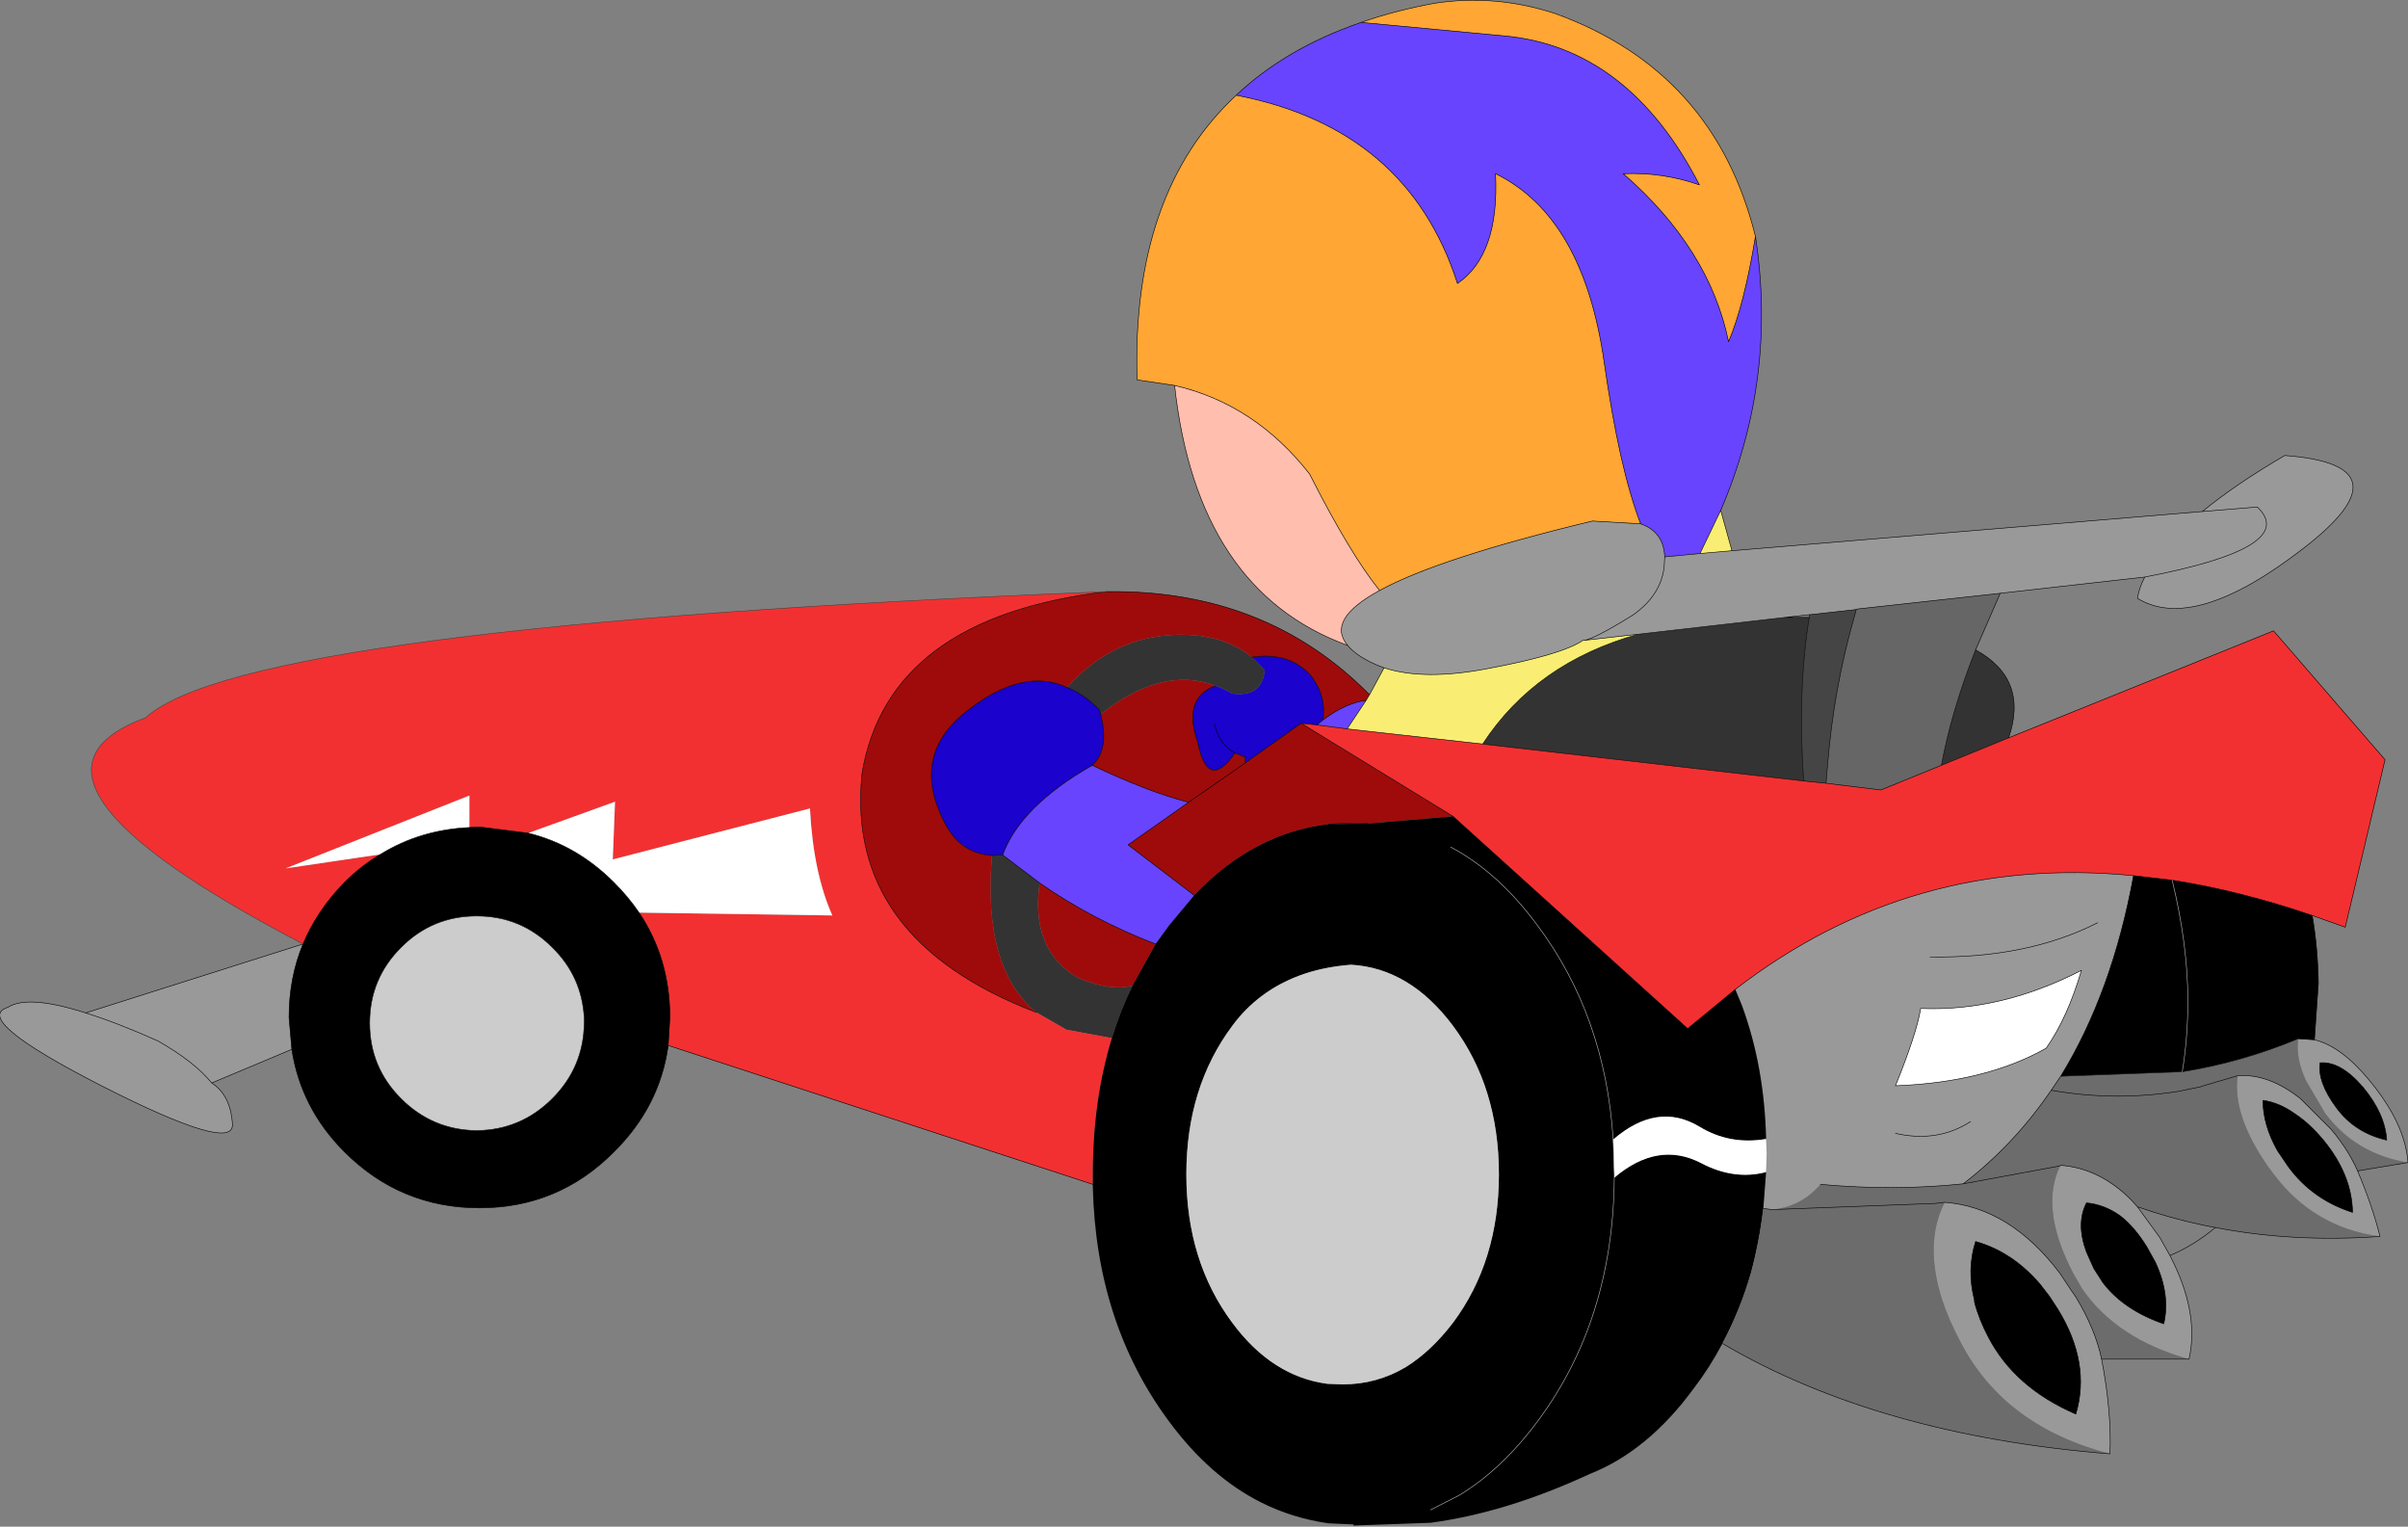 <?xml version="1.0" encoding="UTF-8" standalone="no"?>
<svg xmlns:xlink="http://www.w3.org/1999/xlink" height="136.25px" width="214.95px" xmlns="http://www.w3.org/2000/svg">
  <rect width="100%" height="100%" fill="#808080" stroke="none"/>
  <g transform="matrix(1.0, 0.0, 0.0, 1.0, 107.5, 68.1)">
    <path d="M49.2 -47.0 Q48.2 -40.9 46.8 -37.6 45.1 -45.9 37.4 -52.6 40.9 -52.75 44.2 -51.6 37.85 -63.9 26.75 -64.9 L14.0 -66.1 Q17.0 -67.15 20.5 -67.8 25.9 -68.65 31.3 -66.9 45.55 -61.75 49.2 -47.0 M2.85 -59.6 Q18.15 -56.65 22.6 -42.8 26.35 -45.35 26.0 -52.6 33.85 -48.75 35.7 -35.75 37.05 -26.3 38.95 -21.35 L34.65 -21.6 Q20.95 -18.3 15.65 -15.4 13.0 -18.7 9.4 -25.8 4.5 -32.05 -2.65 -33.7 L-6.0 -34.2 Q-6.5 -50.9 2.85 -59.6" fill="#ffa634" fill-rule="evenodd" stroke="none"/>
    <path d="M14.0 -66.1 L26.75 -64.9 Q37.85 -63.9 44.2 -51.6 40.9 -52.75 37.4 -52.6 45.1 -45.9 46.8 -37.6 48.2 -40.9 49.2 -47.0 51.15 -34.3 46.1 -22.55 L44.25 -18.7 41.1 -18.4 Q41.0 -20.65 38.95 -21.35 37.05 -26.3 35.7 -35.75 33.85 -48.75 26.0 -52.6 26.35 -45.35 22.6 -42.8 18.15 -56.65 2.85 -59.6 7.3 -63.8 14.0 -66.1 M10.05 -3.4 L10.6 -3.85 Q12.6 -5.35 14.45 -5.6 L12.75 -3.05 10.05 -3.4 M11.1 5.45 L13.35 5.35 14.15 5.35 14.6 5.4 11.1 5.45 M-0.9 11.8 L-3.15 14.5 -4.35 16.15 Q-10.05 13.95 -14.7 10.7 L-18.0 8.2 Q-16.4 3.85 -10.0 0.2 -4.95 2.6 -1.4 3.5 L-6.8 7.3 -0.9 11.8" fill="#6844fe" fill-rule="evenodd" stroke="none"/>
    <path d="M1.0 -6.9 Q1.75 -6.65 2.5 -6.2 5.15 -5.85 5.4 -8.3 L4.25 -9.45 Q7.7 -9.95 9.6 -7.7 10.9 -5.95 10.6 -3.85 L10.05 -3.4 8.65 -3.55 3.65 0.0 3.65 -0.55 3.45 -0.6 2.75 -0.9 Q0.3 2.6 -0.6 -1.9 -1.95 -5.8 1.0 -6.9 M0.9 -3.5 Q1.35 -1.65 2.75 -0.9 1.35 -1.65 0.9 -3.5 M-12.25 -6.75 Q-10.8 -6.2 -9.4 -4.8 L-9.25 -4.35 Q-8.45 -1.2 -10.0 0.2 -16.4 3.85 -18.0 8.2 L-18.95 8.25 Q-21.65 8.05 -23.0 5.65 -26.4 -0.5 -21.3 -4.55 -16.25 -8.6 -12.25 -6.75" fill="#1b02cc" fill-rule="evenodd" stroke="none"/>
    <path d="M4.25 -9.45 L5.4 -8.3 Q5.15 -5.85 2.5 -6.2 1.75 -6.65 1.0 -6.9 -3.75 -8.7 -9.25 -4.35 L-9.4 -4.8 Q-10.8 -6.2 -12.25 -6.75 -8.15 -11.35 -2.3 -11.45 1.75 -11.5 4.25 -9.45 M24.85 -1.7 Q29.6 -8.95 38.75 -11.5 L51.85 -13.0 54.0 -13.0 Q52.95 -6.55 53.5 1.6 L24.85 -1.7 M-15.0 22.25 Q-19.8 18.3 -18.95 8.25 L-18.0 8.2 -14.7 10.7 Q-15.55 16.75 -11.2 19.2 -8.3 20.4 -6.4 19.85 -7.5 22.1 -8.25 24.55 L-12.3 23.8 -15.0 22.25 M68.85 -10.1 Q73.6 -7.5 71.8 -2.25 L65.8 0.2 Q66.7 -4.65 68.85 -10.1" fill="#333333" fill-rule="evenodd" stroke="none"/>
    <path d="M1.0 -6.9 Q-1.95 -5.8 -0.6 -1.9 0.3 2.6 2.75 -0.9 L3.45 -0.6 3.65 -0.55 3.65 0.0 8.65 -3.55 22.2 4.75 14.6 5.4 14.15 5.35 13.35 5.35 11.1 5.45 Q4.35 6.25 -0.9 11.8 L-6.8 7.3 -1.4 3.5 Q-4.95 2.6 -10.0 0.2 -8.45 -1.2 -9.25 -4.35 -3.75 -8.7 1.0 -6.9 M10.6 -3.85 Q10.9 -5.95 9.6 -7.7 7.7 -9.95 4.25 -9.45 1.75 -11.5 -2.3 -11.45 -8.15 -11.35 -12.25 -6.75 -16.25 -8.6 -21.3 -4.55 -26.4 -0.5 -23.0 5.65 -21.65 8.05 -18.95 8.25 -19.8 18.3 -15.0 22.25 -32.1 15.7 -30.55 0.9 -28.2 -13.0 -8.7 -15.3 5.5 -15.5 14.75 -6.1 L14.45 -5.6 Q12.6 -5.35 10.6 -3.85 M-4.35 16.15 L-6.4 19.85 Q-8.3 20.4 -11.2 19.2 -15.55 16.75 -14.7 10.7 -10.05 13.95 -4.35 16.15 M-1.4 3.5 L3.65 0.0 -1.4 3.5" fill="#9f0b0b" fill-rule="evenodd" stroke="none"/>
    <path d="M8.65 -3.55 L10.05 -3.4 12.75 -3.05 24.85 -1.7 53.5 1.6 55.5 1.8 60.4 2.4 65.8 0.2 71.8 -2.25 95.45 -11.8 105.4 -0.3 101.85 14.65 98.9 13.6 Q92.45 11.4 86.4 10.45 L82.95 10.05 Q63.1 8.1 47.4 20.2 L43.15 23.7 22.2 4.75 8.65 -3.55 M-8.7 -15.3 Q-28.2 -13.0 -30.55 0.9 -32.1 15.7 -15.0 22.25 L-12.3 23.8 -8.25 24.55 Q-9.95 30.1 -9.95 36.65 L-9.95 37.6 -47.85 25.2 -47.7 22.7 Q-47.7 17.45 -50.45 13.35 L-33.2 13.6 Q-34.9 9.8 -35.2 4.05 L-52.8 8.6 -52.6 3.45 -60.35 6.25 -64.7 5.7 -65.6 5.75 -65.6 2.9 -82.0 9.4 -73.55 8.15 Q-75.25 9.15 -76.75 10.65 -79.2 13.15 -80.45 16.15 -108.9 1.3 -94.5 -4.05 -85.45 -12.25 -8.7 -15.3" fill="#f33031" fill-rule="evenodd" stroke="none"/>
    <path d="M38.95 -21.35 Q41.0 -20.65 41.1 -18.4 L44.25 -18.7 47.1 -18.95 89.1 -22.45 94.0 -22.85 Q97.8 -19.25 83.95 -16.6 97.8 -19.25 94.0 -22.85 L89.1 -22.45 Q92.0 -24.85 96.45 -27.45 107.75 -26.6 98.1 -19.15 88.35 -11.6 83.3 -14.7 83.45 -15.65 83.95 -16.6 L71.05 -15.15 58.3 -13.75 58.2 -13.7 54.15 -13.25 54.05 -13.25 51.85 -13.0 38.75 -11.5 33.9 -10.95 33.8 -10.95 Q31.9 -9.65 25.15 -8.4 19.55 -7.35 16.05 -8.5 15.35 -8.75 14.75 -9.05 13.4 -9.75 12.8 -10.5 10.85 -12.8 15.65 -15.4 20.95 -18.3 34.65 -21.6 L38.95 -21.35 M33.9 -10.95 Q34.85 -11.1 38.0 -13.05 L38.25 -13.2 Q40.75 -14.95 41.05 -17.5 L41.1 -18.4 41.05 -17.5 Q40.75 -14.95 38.25 -13.2 L38.0 -13.05 Q34.85 -11.1 33.9 -10.95 M99.1 24.7 Q101.45 25.25 103.95 28.25 107.2 32.15 107.45 35.65 102.8 34.9 100.05 31.25 L98.35 28.35 Q97.4 26.3 97.65 24.6 L99.1 24.7 M102.95 36.4 Q104.3 39.6 104.95 42.25 99.0 41.45 95.4 36.6 L94.95 36.0 Q91.75 31.4 92.25 27.9 95.0 27.7 97.85 29.95 L100.6 32.7 Q102.15 34.55 102.95 36.4 M86.2 43.95 Q88.85 49.05 87.9 53.2 81.45 51.4 78.35 46.9 L77.55 45.5 77.25 44.9 Q74.65 39.55 76.4 35.95 L76.45 35.9 Q79.75 36.15 82.45 38.7 L82.75 39.0 83.3 39.6 85.3 42.35 86.2 43.95 M80.1 53.2 Q81.0 57.85 80.85 61.65 71.45 59.2 67.55 51.75 66.45 49.7 65.85 47.85 64.25 42.8 66.1 39.2 71.9 39.65 76.35 45.5 L77.45 47.15 77.8 47.65 Q79.55 50.55 80.1 53.2 M-81.45 25.55 L-88.6 28.55 Q-86.9 29.65 -86.75 32.25 -86.65 34.8 -98.35 28.85 -110.1 22.85 -106.8 21.8 -105.0 20.65 -99.85 22.3 L-80.45 16.15 Q-81.7 19.15 -81.7 22.7 L-81.45 25.55 M82.95 10.05 Q81.05 20.45 76.45 27.95 L75.6 29.2 Q72.3 34.05 67.75 37.55 61.65 38.2 55.0 37.6 53.3 39.6 50.7 39.85 L49.9 39.75 50.15 36.5 50.2 34.85 50.15 33.55 Q50.0 27.1 48.0 21.65 L47.4 20.2 Q63.1 8.1 82.95 10.05 M99.6 26.75 Q99.35 28.45 101.05 30.75 102.7 33.0 105.55 33.65 105.4 31.3 103.45 28.95 101.45 26.6 99.6 26.75 M99.9 33.65 Q98.65 32.15 97.35 31.3 95.95 30.3 94.5 30.1 94.5 32.3 95.8 34.6 L96.75 36.0 Q98.9 38.95 102.5 40.1 102.45 36.75 99.9 33.65 M84.15 43.2 Q83.05 41.4 81.75 40.4 80.35 39.4 78.75 39.25 77.8 41.1 78.75 43.65 L79.4 45.1 80.2 46.35 Q82.05 48.8 85.65 50.05 86.25 47.45 84.9 44.55 L84.15 43.2 M79.75 14.25 Q73.45 17.45 64.8 17.3 73.45 17.45 79.75 14.25 M78.3 18.5 Q71.1 22.2 63.95 21.9 63.6 24.1 61.7 28.8 69.75 28.5 75.15 25.45 77.05 22.75 78.3 18.5 M68.4 32.0 Q65.45 33.9 61.7 33.05 65.45 33.9 68.4 32.0 M68.75 47.95 L68.75 48.1 Q69.15 49.65 70.0 51.25 72.35 55.75 77.8 58.1 79.15 53.55 76.2 48.75 L75.45 47.6 74.6 46.5 Q72.1 43.6 68.85 42.7 68.05 45.2 68.75 47.95 M-99.85 22.3 Q-97.1 23.15 -93.4 24.8 -90.15 26.65 -88.6 28.55 -90.15 26.65 -93.4 24.8 -97.1 23.15 -99.85 22.3" fill="#999999" fill-rule="evenodd" stroke="none"/>
    <path d="M44.25 -18.7 L46.1 -22.55 47.1 -18.95 44.25 -18.7 M14.45 -5.6 L14.75 -6.1 16.05 -8.5 Q19.55 -7.35 25.15 -8.4 31.9 -9.65 33.8 -10.95 L33.9 -10.95 38.75 -11.5 Q29.6 -8.95 24.85 -1.7 L12.75 -3.05 14.45 -5.6" fill="#f9ee73" fill-rule="evenodd" stroke="none"/>
    <path d="M12.8 -10.5 Q-0.65 -15.4 -2.65 -33.7 4.5 -32.05 9.4 -25.8 13.0 -18.7 15.65 -15.4 10.85 -12.8 12.8 -10.5" fill="#ffbeae" fill-rule="evenodd" stroke="none"/>
    <path d="M58.2 -13.7 L58.3 -13.75 71.05 -15.15 68.85 -10.1 Q66.7 -4.65 65.8 0.2 L60.4 2.4 55.5 1.8 55.65 0.0 Q56.2 -6.6 57.95 -12.8 L58.2 -13.7" fill="#666666" fill-rule="evenodd" stroke="none"/>
    <path d="M54.05 -13.25 L54.15 -13.25 58.2 -13.7 57.95 -12.8 Q56.2 -6.6 55.65 0.0 L55.5 1.8 53.5 1.6 Q52.95 -6.55 54.0 -13.0 L54.05 -13.25" fill="#454545" fill-rule="evenodd" stroke="none"/>
    <path d="M98.9 13.6 Q99.4 16.45 99.45 19.65 L99.1 24.7 97.65 24.6 Q92.6 26.7 87.3 27.55 L76.45 27.95 Q81.05 20.45 82.95 10.05 L86.4 10.45 Q87.8 16.25 87.8 21.2 87.8 24.5 87.3 27.55 87.8 24.5 87.8 21.2 87.8 16.25 86.4 10.45 92.45 11.4 98.9 13.6 M46.25 51.8 Q45.15 53.9 43.7 55.8 39.6 61.4 34.4 63.45 26.95 66.9 20.2 67.8 L13.3 68.05 13.35 67.95 11.1 67.85 Q7.9 67.4 5.1 66.0 0.5 63.7 -3.15 58.75 -9.65 50.0 -9.95 37.85 L-9.95 37.6 -9.95 36.65 Q-9.95 30.1 -8.25 24.55 -7.5 22.1 -6.4 19.85 L-4.35 16.15 -3.15 14.5 -0.9 11.8 Q4.35 6.25 11.1 5.45 L14.6 5.4 22.2 4.75 43.15 23.7 47.4 20.2 48.0 21.65 Q50.0 27.1 50.15 33.55 46.9 34.1 44.2 32.45 40.45 30.2 36.5 33.6 L36.6 36.65 36.6 37.0 Q40.5 33.7 44.35 35.7 47.3 37.25 50.15 36.5 L49.9 39.75 Q49.55 42.7 48.8 45.5 47.85 48.8 46.25 51.8 M-47.85 25.2 Q-48.6 30.65 -52.7 34.7 -57.65 39.7 -64.7 39.7 -71.75 39.7 -76.75 34.7 -80.65 30.8 -81.45 25.55 L-81.7 22.7 Q-81.7 19.15 -80.45 16.15 -79.2 13.15 -76.75 10.65 -75.25 9.15 -73.55 8.15 -70.0 5.95 -65.6 5.75 L-64.7 5.7 -60.35 6.25 Q-56.05 7.3 -52.7 10.65 -51.4 11.95 -50.45 13.35 -47.7 17.45 -47.7 22.7 L-47.85 25.2 M99.6 26.75 Q101.45 26.6 103.45 28.95 105.4 31.3 105.55 33.65 102.7 33.0 101.05 30.75 99.35 28.45 99.6 26.75 M99.9 33.65 Q102.45 36.75 102.5 40.1 98.9 38.95 96.75 36.0 L95.8 34.6 Q94.5 32.3 94.5 30.1 95.95 30.3 97.35 31.3 98.65 32.15 99.9 33.65 M84.15 43.2 L84.9 44.55 Q86.25 47.45 85.65 50.05 82.05 48.8 80.2 46.35 L79.4 45.1 78.75 43.65 Q77.8 41.1 78.75 39.25 80.35 39.4 81.75 40.4 83.05 41.4 84.15 43.2 M68.75 47.95 Q68.05 45.2 68.85 42.7 72.1 43.6 74.6 46.5 L75.45 47.6 76.2 48.75 Q79.15 53.55 77.8 58.1 72.35 55.75 70.0 51.25 69.15 49.65 68.75 48.1 L68.75 47.95 M22.0 7.5 Q26.25 9.75 29.75 14.5 35.8 22.6 36.5 33.6 35.8 22.6 29.75 14.5 26.25 9.75 22.0 7.5 M8.4 19.0 Q4.75 20.4 2.5 23.45 -1.6 28.95 -1.6 36.7 -1.6 44.45 2.5 49.95 6.05 54.75 11.0 55.4 L12.35 55.45 Q15.4 55.45 18.0 53.9 20.25 52.5 22.2 49.95 26.3 44.45 26.3 36.7 26.3 28.95 22.2 23.45 18.35 18.3 13.1 18.0 10.5 18.2 8.4 19.0 M20.2 66.65 L22.75 65.35 Q26.55 63.05 29.75 58.75 36.5 49.7 36.6 37.0 36.5 49.7 29.75 58.75 26.55 63.05 22.75 65.35 L20.2 66.65 M-55.35 22.75 Q-55.55 19.05 -58.2 16.45 -61.0 13.65 -64.95 13.65 -68.9 13.65 -71.7 16.45 -74.5 19.25 -74.5 23.2 -74.5 27.15 -71.7 29.95 -68.9 32.75 -64.95 32.8 -61.0 32.75 -58.2 29.95 -55.4 27.15 -55.35 23.2 L-55.35 22.75" fill="#000000" fill-rule="evenodd" stroke="none"/>
    <path d="M107.45 35.65 L102.95 36.4 Q102.15 34.55 100.6 32.7 L97.85 29.95 Q95.0 27.7 92.25 27.9 91.75 31.4 94.95 36.0 L95.4 36.6 Q99.0 41.45 104.95 42.25 97.2 42.8 90.25 41.45 L89.2 41.25 Q86.15 40.6 83.3 39.6 L82.75 39.0 82.45 38.7 Q79.75 36.15 76.45 35.9 L76.4 35.95 Q74.65 39.55 77.25 44.9 L77.55 45.5 78.35 46.9 Q81.45 51.4 87.9 53.2 L80.1 53.2 Q79.55 50.55 77.8 47.65 L77.45 47.15 76.35 45.5 Q71.9 39.65 66.1 39.2 64.25 42.8 65.85 47.85 66.45 49.7 67.55 51.75 71.45 59.2 80.85 61.65 60.2 60.0 46.25 51.8 47.85 48.8 48.8 45.5 49.55 42.7 49.9 39.75 L50.7 39.85 Q53.3 39.6 55.0 37.6 61.65 38.2 67.75 37.55 72.3 34.05 75.6 29.2 L76.45 27.95 87.3 27.55 Q92.6 26.7 97.65 24.6 97.4 26.3 98.35 28.35 L100.05 31.25 Q102.8 34.9 107.45 35.65 M92.25 27.9 L89.2 28.8 88.9 28.9 86.95 29.3 Q81.25 30.2 75.6 29.2 81.25 30.2 86.95 29.3 L88.9 28.9 89.2 28.8 92.25 27.9 M66.1 39.2 L65.25 39.3 50.7 39.85 65.25 39.3 66.1 39.2 M67.75 37.55 L76.4 35.95 67.75 37.55" fill="#6c6c6c" fill-rule="evenodd" stroke="none"/>
    <path d="M78.3 18.5 Q77.05 22.75 75.15 25.45 69.75 28.5 61.7 28.8 63.6 24.1 63.95 21.9 71.1 22.2 78.3 18.5 M50.15 33.55 L50.2 34.85 50.15 36.5 Q47.3 37.25 44.35 35.7 40.5 33.7 36.6 37.0 L36.6 36.65 36.5 33.6 Q40.45 30.2 44.2 32.45 46.9 34.1 50.15 33.55 M-60.35 6.25 L-52.6 3.45 -52.8 8.6 -35.2 4.05 Q-34.9 9.8 -33.2 13.6 L-50.45 13.35 Q-51.4 11.95 -52.7 10.65 -56.05 7.3 -60.35 6.25 M-65.6 5.75 Q-70.0 5.95 -73.55 8.15 L-82.0 9.4 -65.6 2.9 -65.6 5.75" fill="#ffffff" fill-rule="evenodd" stroke="none"/>
    <path d="M8.4 19.0 Q10.5 18.2 13.1 18.0 18.35 18.3 22.2 23.45 26.3 28.95 26.3 36.7 26.3 44.45 22.2 49.95 20.25 52.5 18.0 53.9 15.4 55.45 12.35 55.45 L11.0 55.4 Q6.05 54.75 2.5 49.95 -1.6 44.45 -1.6 36.7 -1.6 28.95 2.5 23.45 4.75 20.4 8.4 19.0 M-55.35 22.75 L-55.35 23.2 Q-55.4 27.15 -58.2 29.95 -61.0 32.75 -64.95 32.8 -68.9 32.75 -71.7 29.95 -74.5 27.15 -74.5 23.2 -74.5 19.25 -71.7 16.45 -68.9 13.65 -64.95 13.65 -61.0 13.65 -58.2 16.45 -55.55 19.05 -55.35 22.75" fill="#cccccc" fill-rule="evenodd" stroke="none"/>
    <path d="M14.0 -66.1 L26.75 -64.9 Q37.85 -63.9 44.2 -51.6 40.9 -52.75 37.4 -52.6 45.1 -45.9 46.8 -37.6 48.2 -40.9 49.2 -47.0 45.55 -61.75 31.3 -66.9 25.9 -68.65 20.5 -67.8 17.0 -67.15 14.0 -66.1 7.3 -63.8 2.85 -59.6 18.15 -56.65 22.6 -42.8 26.35 -45.35 26.0 -52.6 33.85 -48.75 35.7 -35.75 37.05 -26.3 38.95 -21.35 41.0 -20.65 41.1 -18.4 L44.25 -18.7 46.1 -22.55 Q51.15 -34.3 49.2 -47.0 M1.0 -6.9 Q-1.95 -5.8 -0.6 -1.9 0.3 2.6 2.75 -0.9 1.35 -1.65 0.9 -3.5 M2.75 -0.9 L3.45 -0.6 3.65 -0.55 3.65 0.0 8.65 -3.55 10.05 -3.4 10.6 -3.85 Q10.9 -5.95 9.6 -7.7 7.7 -9.95 4.25 -9.45 M-12.25 -6.75 Q-10.8 -6.2 -9.4 -4.8 L-9.25 -4.35 Q-8.45 -1.2 -10.0 0.2 -16.4 3.85 -18.0 8.2 L-14.7 10.7 Q-10.05 13.95 -4.35 16.15 M14.75 -6.1 L14.45 -5.6 12.75 -3.05 24.85 -1.7 Q29.6 -8.95 38.75 -11.5 L33.9 -10.95 33.8 -10.95 Q31.9 -9.65 25.15 -8.4 19.55 -7.35 16.05 -8.5 L14.75 -6.1 Q5.5 -15.5 -8.7 -15.3 -28.2 -13.0 -30.55 0.9 -32.1 15.7 -15.0 22.25 M-18.95 8.25 Q-21.65 8.05 -23.0 5.65 -26.4 -0.5 -21.3 -4.55 -16.25 -8.6 -12.25 -6.75 M16.05 -8.5 Q15.35 -8.75 14.75 -9.05 13.4 -9.75 12.8 -10.5 -0.65 -15.4 -2.65 -33.7 L-6.0 -34.2 Q-6.5 -50.9 2.85 -59.6 M10.6 -3.85 Q12.6 -5.35 14.45 -5.6 M12.8 -10.5 Q10.85 -12.8 15.65 -15.4 13.0 -18.7 9.4 -25.8 4.5 -32.05 -2.65 -33.7 M12.75 -3.05 L10.05 -3.4 M15.65 -15.4 Q20.95 -18.3 34.65 -21.6 L38.95 -21.35 M41.1 -18.4 L41.05 -17.5 Q40.75 -14.95 38.25 -13.2 L38.0 -13.05 Q34.85 -11.1 33.9 -10.95 M54.05 -13.25 L54.15 -13.25 58.2 -13.7 58.3 -13.75 71.05 -15.15 83.95 -16.6 Q97.8 -19.25 94.0 -22.85 L89.1 -22.45 47.1 -18.95 44.25 -18.7 M51.85 -13.0 L54.05 -13.25 54.0 -13.0 Q52.95 -6.55 53.5 1.6 L55.5 1.8 55.65 0.0 Q56.2 -6.6 57.95 -12.8 L58.2 -13.7 M54.0 -13.0 L51.85 -13.0 38.75 -11.5 M46.1 -22.55 L47.1 -18.95 M71.05 -15.15 L68.85 -10.1 Q73.6 -7.5 71.8 -2.25 L95.45 -11.8 105.4 -0.3 101.85 14.65 98.9 13.6 Q99.4 16.45 99.45 19.65 L99.1 24.7 Q101.45 25.25 103.95 28.25 107.2 32.15 107.45 35.65 L102.95 36.4 Q104.3 39.6 104.95 42.25 97.2 42.8 90.25 41.45 88.35 43.05 86.2 43.95 88.85 49.05 87.9 53.2 L80.1 53.2 Q81.0 57.85 80.85 61.65 60.2 60.0 46.25 51.8 M-9.95 37.6 L-47.85 25.2 Q-48.6 30.65 -52.7 34.7 -57.65 39.7 -64.7 39.7 -71.75 39.7 -76.75 34.7 -80.65 30.8 -81.45 25.55 L-88.6 28.55 Q-86.9 29.65 -86.75 32.25 -86.65 34.8 -98.35 28.85 -110.1 22.85 -106.8 21.8 -105.0 20.65 -99.85 22.3 L-80.45 16.15 Q-81.7 19.15 -81.7 22.7 L-81.45 25.55 M89.1 -22.45 Q92.0 -24.85 96.45 -27.45 107.75 -26.6 98.1 -19.15 88.35 -11.6 83.3 -14.7 83.45 -15.65 83.95 -16.6 M97.65 24.6 L99.1 24.7 M86.4 10.45 L82.95 10.05 Q81.05 20.45 76.45 27.95 L87.3 27.55 Q92.6 26.7 97.65 24.6 M86.4 10.45 Q92.45 11.4 98.9 13.6 M99.6 26.75 Q101.45 26.6 103.45 28.95 105.4 31.3 105.55 33.65 102.7 33.0 101.05 30.75 99.35 28.45 99.6 26.75 M99.9 33.65 Q102.45 36.75 102.5 40.1 98.9 38.95 96.75 36.0 L95.8 34.6 Q94.5 32.3 94.5 30.1 95.95 30.3 97.35 31.3 98.65 32.15 99.9 33.65 M92.25 27.9 Q95.0 27.7 97.85 29.95 L100.6 32.7 Q102.15 34.55 102.95 36.4 M75.6 29.2 Q81.25 30.2 86.95 29.3 L88.9 28.9 89.2 28.8 92.25 27.9 M90.25 41.45 L89.2 41.25 Q86.15 40.6 83.3 39.6 L85.3 42.35 86.2 43.95 M83.3 39.6 L82.75 39.0 82.45 38.7 Q79.75 36.15 76.45 35.9 L76.4 35.95 67.75 37.55 Q72.3 34.05 75.6 29.2 L76.45 27.95 M84.15 43.2 L84.9 44.55 Q86.25 47.45 85.65 50.05 82.05 48.8 80.2 46.35 L79.4 45.1 78.75 43.65 Q77.8 41.1 78.75 39.25 80.35 39.4 81.75 40.4 83.05 41.4 84.15 43.2 M64.8 17.3 Q73.45 17.45 79.75 14.25 M78.3 18.5 Q77.05 22.75 75.15 25.45 69.75 28.5 61.7 28.8 63.6 24.1 63.95 21.9 71.1 22.2 78.3 18.5 M22.2 4.75 L43.15 23.7 47.4 20.2 Q63.1 8.1 82.95 10.05 M55.5 1.8 L60.4 2.4 65.8 0.2 Q66.7 -4.65 68.85 -10.1 M49.9 39.75 L50.7 39.85 65.25 39.3 66.1 39.2 Q71.9 39.65 76.35 45.5 L77.45 47.15 77.8 47.65 Q79.55 50.55 80.1 53.2 M55.0 37.6 Q61.65 38.2 67.75 37.55 M61.7 33.05 Q65.45 33.9 68.4 32.0 M68.75 47.95 Q68.05 45.2 68.85 42.7 72.1 43.6 74.6 46.5 L75.45 47.6 76.2 48.75 Q79.15 53.55 77.8 58.1 72.35 55.75 70.0 51.25 69.15 49.65 68.75 48.1 L68.75 47.95 M11.1 5.45 L13.35 5.35 14.15 5.35 14.6 5.4 M22.2 4.75 L8.65 -3.55 M65.8 0.2 L71.8 -2.25 M24.85 -1.7 L53.5 1.6 M-0.9 11.8 L-6.8 7.3 -1.4 3.5 Q-4.95 2.6 -10.0 0.2 M-18.95 8.25 L-18.0 8.2 M-60.35 6.25 Q-56.05 7.3 -52.7 10.65 -51.4 11.95 -50.45 13.35 -47.7 17.45 -47.7 22.7 L-47.85 25.2 M-55.35 22.75 L-55.35 23.2 Q-55.4 27.15 -58.2 29.95 -61.0 32.75 -64.95 32.8 -68.9 32.75 -71.7 29.95 -74.5 27.15 -74.5 23.2 -74.5 19.25 -71.7 16.45 -68.9 13.65 -64.95 13.65 -61.0 13.65 -58.2 16.45 -55.55 19.05 -55.35 22.75 M-60.35 6.25 L-64.7 5.7 -65.6 5.75 Q-70.0 5.95 -73.55 8.15 -75.25 9.15 -76.75 10.65 -79.2 13.15 -80.45 16.15 M-88.6 28.55 Q-90.15 26.65 -93.4 24.8 -97.1 23.15 -99.85 22.3 M3.65 0.0 L-1.4 3.5" fill="none" stroke="#000000" stroke-linecap="round" stroke-linejoin="round" stroke-width="0.05"/>
    <path d="M87.3 27.55 Q87.8 24.5 87.8 21.2 87.8 16.25 86.4 10.45 M36.5 33.6 L36.6 36.65 36.6 37.0 Q36.5 49.7 29.75 58.75 26.55 63.05 22.75 65.35 L20.2 66.65 M36.5 33.6 Q35.8 22.6 29.75 14.5 26.25 9.75 22.0 7.5" fill="none" stroke="#bcbcbc" stroke-linecap="round" stroke-linejoin="round" stroke-width="0.05"/>
    <path d="M-80.45 16.15 Q-108.9 1.3 -94.5 -4.05 -85.45 -12.25 -8.7 -15.3" fill="none" stroke="#44423c" stroke-linecap="round" stroke-linejoin="round" stroke-width="0.05"/>
  </g>
</svg>

